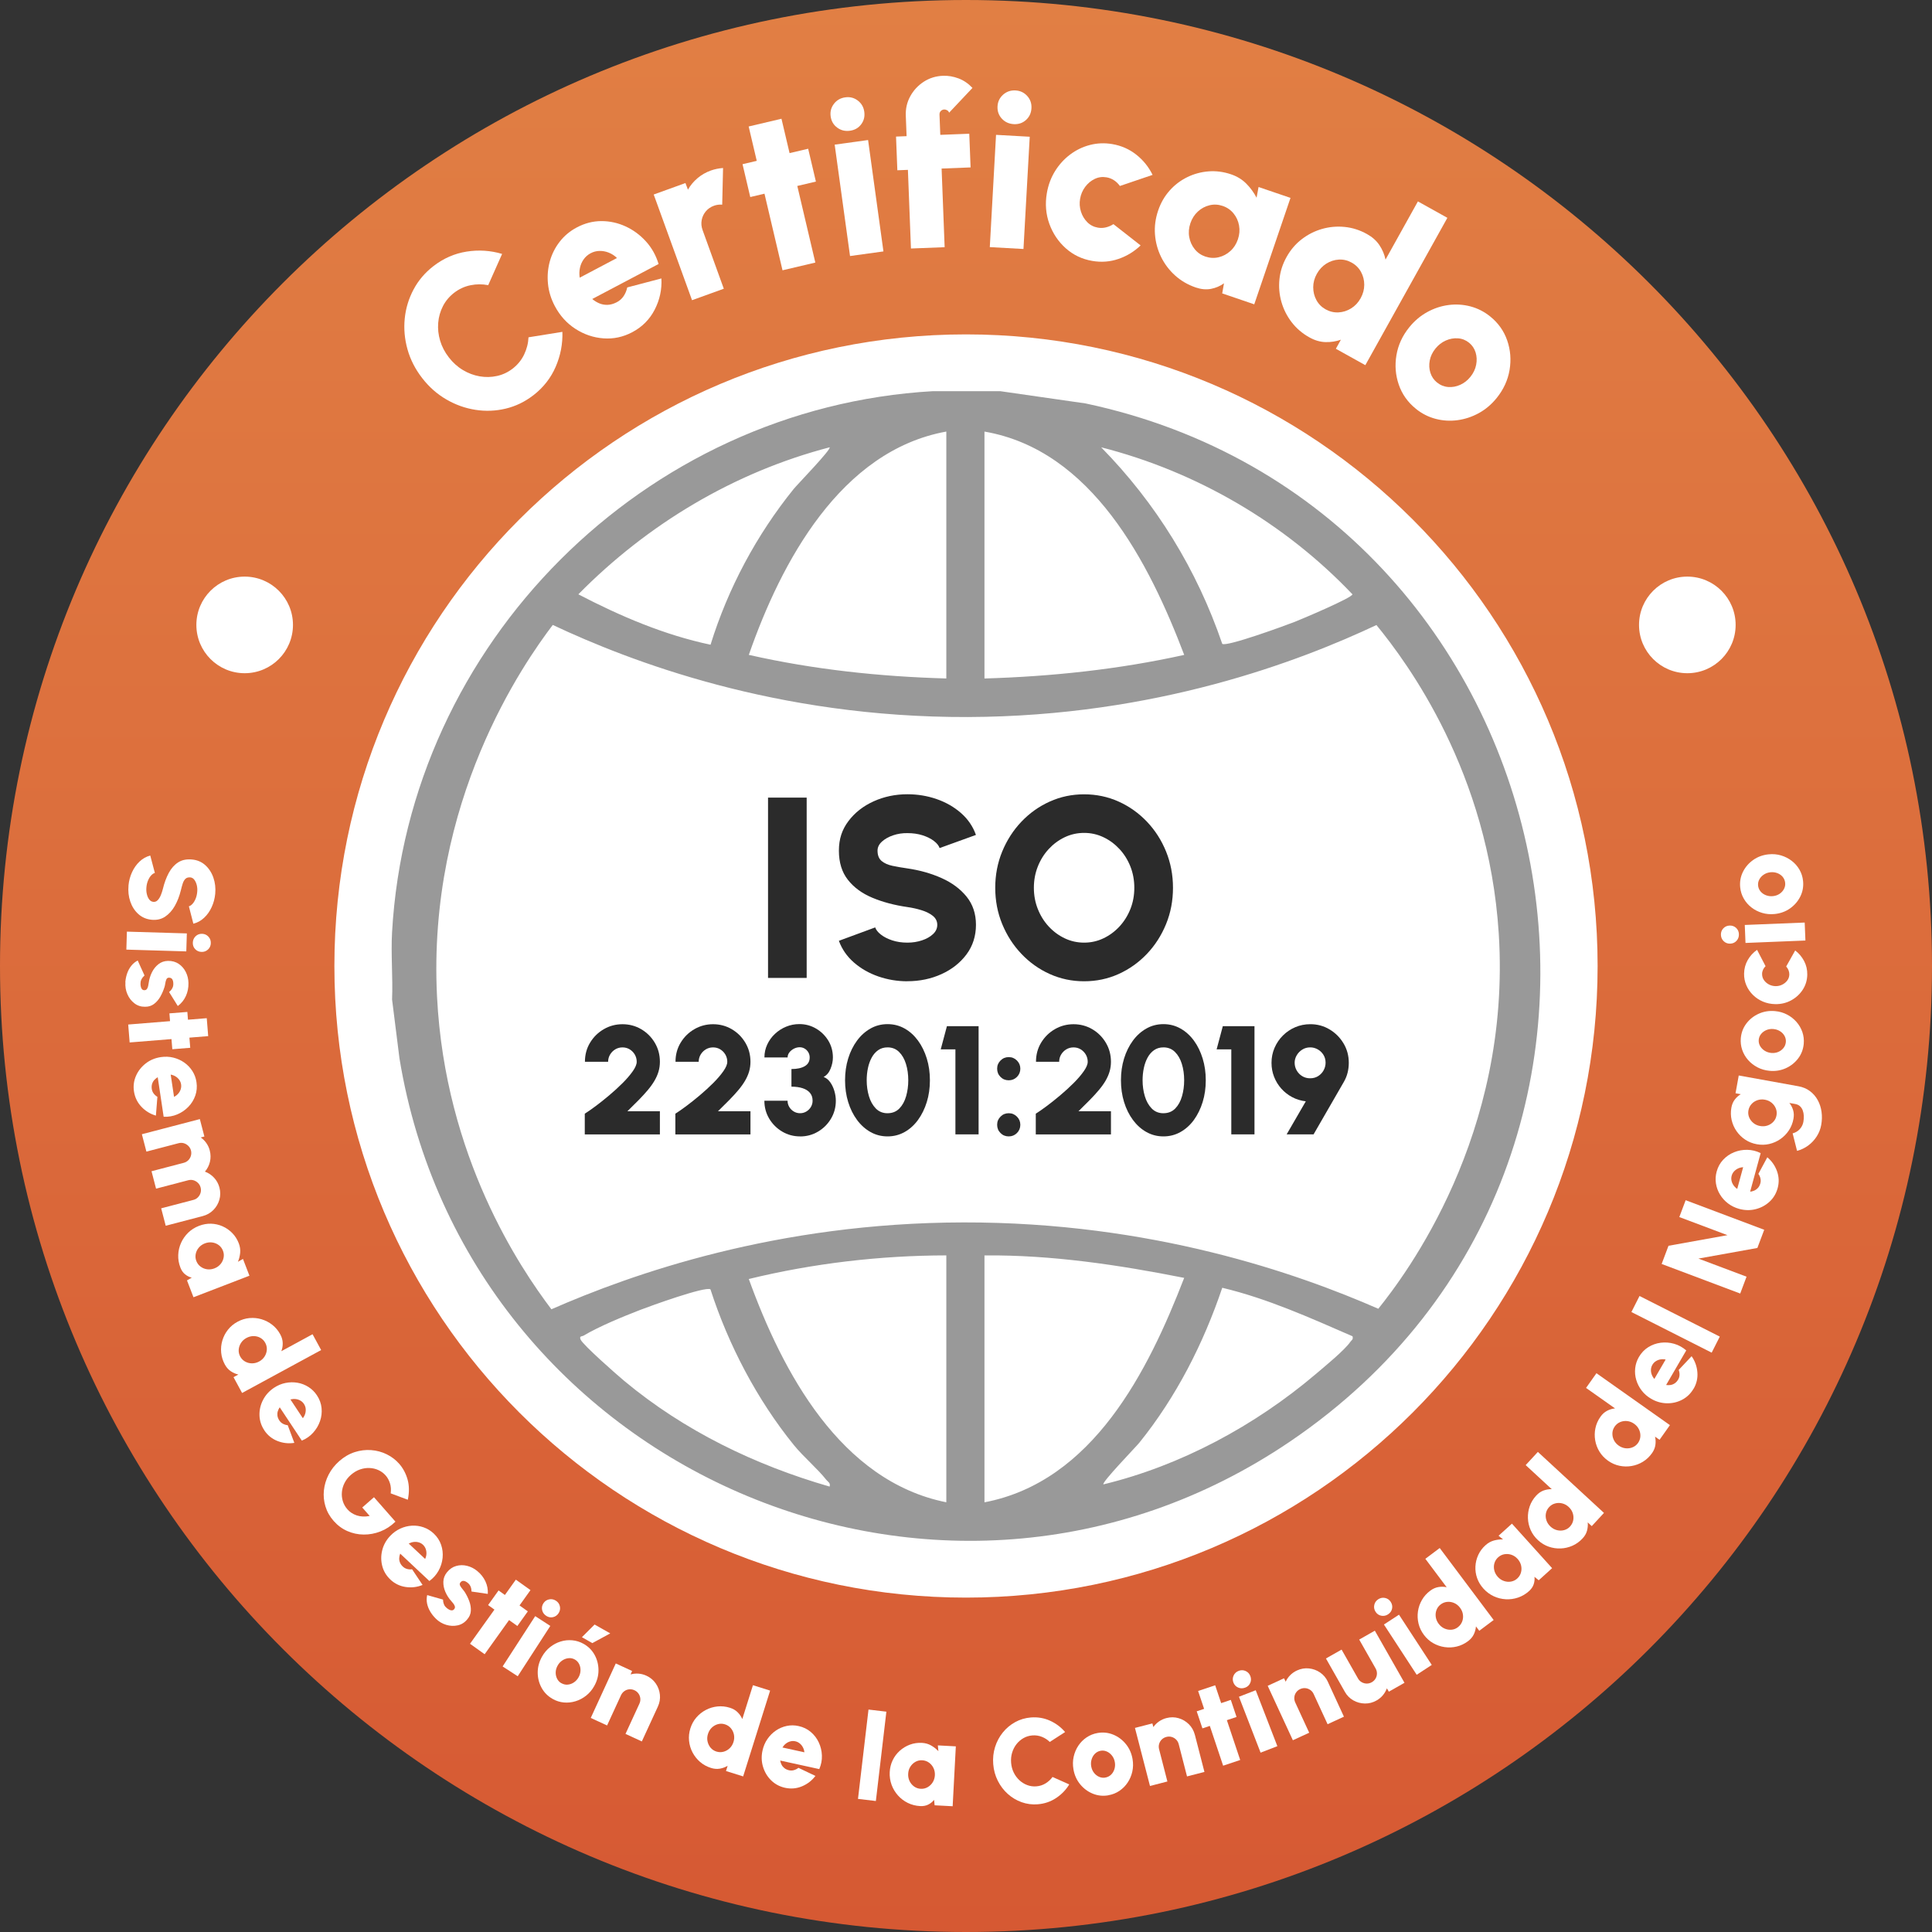 <?xml version="1.0" encoding="UTF-8"?>
<svg xmlns="http://www.w3.org/2000/svg" xmlns:xlink="http://www.w3.org/1999/xlink" version="1.1" viewBox="0 0 750 750">
  <rect x="0" y="0" width="750" height="750" fill="#333333" stroke="none"/>
  <!-- Generator: Adobe Illustrator 29.3.1, SVG Export Plug-In . SVG Version: 2.1.0 Build 151)  -->
  <defs>
    <style>
      .st0 {
        fill: #2b2b2b;
      }

      .st1 {
        isolation: isolate;
      }

      .st2 {
        mix-blend-mode: multiply;
      }

      .st3 {
        fill: #fff;
      }

      .st4 {
        fill: url(#Degradado_sin_nombre_7);
      }

      .st5 {
        fill: #999;
      }
    </style>
    <linearGradient id="Degradado_sin_nombre_7" data-name="Degradado sin nombre 7" x1="375" y1="0" x2="375" y2="750" gradientUnits="userSpaceOnUse">
      <stop offset="0" stop-color="#e17f44"/>
      <stop offset="1" stop-color="#d65933"/>
    </linearGradient>
  </defs>
  <g class="st1">
    <g id="Capa_1">
      <g>
        <circle class="st3" cx="375" cy="375" r="273.87"/>
        <path class="st4" d="M375,0C167.89,0,0,167.89,0,375s167.89,375,375,375,375-167.89,375-375S582.11,0,375,0ZM375,620.19c-135.41,0-245.19-109.77-245.19-245.19s109.77-245.19,245.19-245.19,245.19,109.77,245.19,245.19-109.77,245.19-245.19,245.19Z"/>
        <g>
          <g id="_x32_sl28b.tif" class="st2">
            <path class="st5" d="M388.27,151.85l33.13,4.76c189.69,40.27,242.41,292.32,79.52,402.9-135.48,91.97-319.62,10.78-345.85-148.67l-2.87-22.84c.36-8.65-.49-17.52,0-26.14,6.36-112.03,97.92-203.58,209.94-210.01h26.13ZM367.36,167.53c-41.06,7.43-64.13,50.69-76.67,86.69,25.14,5.7,50.88,8.44,76.67,9.16v-95.86ZM382.17,167.53v95.86c26.07-.77,52.1-3.52,77.54-9.16-13.63-35.85-35.86-79.51-77.54-86.69ZM322.06,173.64c-37.15,9.7-70.7,29.84-97.55,57.07,16.23,8.46,33.34,15.78,51.32,19.57,6.81-21.96,17.88-42.65,32.31-60.5,1.29-1.59,14.74-15.46,13.91-16.14ZM427.47,173.64c21.3,21.7,37.17,47.48,47.01,76.31,1.71,1.22,24.51-7.13,28.14-8.55,2.7-1.06,22.39-9.37,22.4-10.69-26.3-27.66-60.47-47.62-97.55-57.07ZM214.06,508.26c31.21-13.7,87.36-33.59,159.97-33.72,73.15-.14,129.73,19.83,161.02,33.52,10.38-12.91,51.75-67.38,46.76-145.69-3.99-62.61-35.36-104.93-47.48-119.73-29.58,13.91-85.44,35.46-158.55,35.71-74.57.25-131.49-21.77-161.2-35.75-11.12,14.68-48.81,68.19-44.92,144.44,3.17,62.13,32.21,105.1,44.39,121.22ZM367.36,487.34c-25.76.05-51.69,3.08-76.68,9.17,13.1,36.14,35.54,78.42,76.68,86.68v-95.86ZM382.17,487.34v95.86c42.04-8.03,63.51-50.84,77.53-87.13-25.51-5.05-51.44-8.96-77.53-8.72ZM525.03,518.73c-16.49-7.18-32.96-14.62-50.55-18.82-7.31,21.63-17.86,42.38-32.22,60.18-1.27,1.57-14.75,15.48-13.91,16.14,30.01-7.25,58.83-22.81,82.3-42.71,3.41-2.9,11.29-9.33,13.54-12.6.51-.74,1.21-.86.86-2.18ZM275.79,500.52c-1.97-1.27-23.42,6.5-27.13,7.94-6.92,2.68-15.86,6.34-22.18,10.06-.52.31-1.71.02-1.1,1.48.85,2.05,14.29,13.86,17,16.11,23.19,19.3,50.71,32.64,79.68,40.98.39-1.5-.6-1.74-1.29-2.62-3.48-4.42-8.85-8.88-12.61-13.52-14.28-17.62-25.4-38.86-32.36-60.43Z"/>
          </g>
          <g>
            <path class="st0" d="M227.01,440.37v-8.04c1.12-.7,2.52-1.67,4.2-2.92,1.68-1.25,3.45-2.66,5.3-4.22,1.85-1.56,3.58-3.14,5.19-4.75s2.92-3.14,3.94-4.59c1.02-1.45,1.53-2.67,1.53-3.67s-.25-1.96-.75-2.81c-.5-.85-1.17-1.52-1.99-2.02-.83-.5-1.76-.75-2.78-.75s-1.95.25-2.79.75c-.84.5-1.52,1.18-2.02,2.02-.51.85-.77,1.79-.77,2.81h-9c0-2.76.67-5.24,2.01-7.44,1.34-2.2,3.11-3.94,5.33-5.22,2.21-1.28,4.62-1.92,7.24-1.92s5.09.65,7.29,1.95,3.95,3.05,5.26,5.26c1.31,2.21,1.97,4.66,1.97,7.37,0,1.34-.18,2.61-.54,3.82-.36,1.21-.89,2.4-1.58,3.57-.69,1.17-1.54,2.37-2.56,3.58-1.02,1.22-2.2,2.5-3.53,3.86-1.33,1.35-2.79,2.8-4.39,4.36h12.6v9h-29.16Z"/>
            <path class="st0" d="M262.17,440.37v-8.04c1.12-.7,2.52-1.67,4.2-2.92,1.68-1.25,3.45-2.66,5.3-4.22,1.85-1.56,3.58-3.14,5.19-4.75s2.92-3.14,3.94-4.59c1.02-1.45,1.53-2.67,1.53-3.67s-.25-1.96-.75-2.81c-.5-.85-1.17-1.52-1.99-2.02-.83-.5-1.76-.75-2.78-.75s-1.95.25-2.79.75c-.84.5-1.52,1.18-2.02,2.02-.51.85-.77,1.79-.77,2.81h-9c0-2.76.67-5.24,2.01-7.44,1.34-2.2,3.11-3.94,5.33-5.22,2.21-1.28,4.62-1.92,7.24-1.92s5.09.65,7.29,1.95,3.95,3.05,5.26,5.26c1.31,2.21,1.97,4.66,1.97,7.37,0,1.34-.18,2.61-.54,3.82-.36,1.21-.89,2.4-1.58,3.57-.69,1.17-1.54,2.37-2.56,3.58-1.02,1.22-2.2,2.5-3.53,3.86-1.33,1.35-2.79,2.8-4.39,4.36h12.6v9h-29.16Z"/>
            <path class="st0" d="M310.59,441.15c-2.52,0-4.83-.62-6.93-1.86-2.1-1.24-3.78-2.91-5.04-5.01-1.26-2.1-1.89-4.43-1.89-6.99h9c0,.88.22,1.69.66,2.43.44.74,1.03,1.33,1.77,1.77.74.44,1.55.66,2.43.66s1.69-.22,2.43-.66c.74-.44,1.33-1.03,1.77-1.77.44-.74.66-1.55.66-2.43,0-1.22-.34-2.23-1.02-3.04s-1.64-1.42-2.86-1.81c-1.23-.4-2.68-.6-4.33-.6v-6.84c2.2,0,3.93-.38,5.19-1.12,1.26-.75,1.89-1.88,1.89-3.38,0-.72-.17-1.38-.52-1.98-.35-.6-.82-1.08-1.41-1.44-.59-.36-1.25-.54-1.97-.54s-1.47.18-2.19.54c-.72.36-1.31.84-1.78,1.44-.47.6-.7,1.26-.7,1.98h-9c0-1.78.36-3.45,1.09-5.02s1.73-2.95,3-4.14,2.72-2.12,4.35-2.79c1.63-.67,3.33-1,5.12-1,2.34,0,4.5.58,6.48,1.74,1.98,1.16,3.56,2.72,4.76,4.68,1.19,1.96,1.78,4.14,1.78,6.54,0,1.4-.3,2.85-.9,4.35s-1.5,2.57-2.7,3.21c1.04.4,1.91,1.11,2.61,2.12.7,1.01,1.23,2.15,1.59,3.42.36,1.27.54,2.5.54,3.7,0,2.54-.63,4.86-1.88,6.96s-2.93,3.78-5.03,5.02c-2.1,1.25-4.42,1.88-6.96,1.88Z"/>
            <path class="st0" d="M344.55,441.15c-2.4,0-4.61-.57-6.62-1.7s-3.76-2.7-5.23-4.69c-1.48-2-2.63-4.32-3.44-6.95s-1.21-5.45-1.21-8.45.4-5.81,1.21-8.45c.81-2.63,1.96-4.94,3.44-6.95,1.48-2,3.23-3.56,5.23-4.69s4.21-1.7,6.62-1.7,4.6.57,6.62,1.7c2.01,1.13,3.74,2.7,5.2,4.69,1.46,2,2.6,4.32,3.41,6.95.81,2.63,1.21,5.45,1.21,8.45s-.4,5.82-1.21,8.45-1.95,4.94-3.41,6.95c-1.46,2-3.19,3.56-5.2,4.69-2.01,1.13-4.22,1.7-6.62,1.7ZM344.55,432.15c1.86,0,3.38-.61,4.58-1.83,1.19-1.22,2.06-2.8,2.62-4.76.56-1.95.84-4.02.84-6.19,0-2.3-.3-4.42-.9-6.36-.6-1.94-1.5-3.5-2.69-4.66-1.19-1.17-2.68-1.76-4.45-1.76-1.4,0-2.61.36-3.63,1.07-1.02.71-1.86,1.67-2.52,2.88-.66,1.21-1.15,2.57-1.47,4.09-.32,1.52-.48,3.1-.48,4.74,0,2.16.29,4.22.87,6.17.58,1.95,1.47,3.54,2.67,4.77,1.2,1.23,2.72,1.85,4.56,1.85Z"/>
            <path class="st0" d="M370.89,440.37v-33h-5.7l2.4-9h12.3v42h-9Z"/>
            <path class="st0" d="M391.59,419.37c-1.26,0-2.32-.43-3.19-1.3s-1.31-1.94-1.31-3.2.43-2.3,1.31-3.18c.87-.88,1.93-1.32,3.19-1.32s2.3.44,3.18,1.32c.88.88,1.32,1.94,1.32,3.18s-.44,2.32-1.32,3.2c-.88.87-1.94,1.3-3.18,1.3ZM391.59,441.15c-1.26,0-2.32-.43-3.19-1.3s-1.31-1.94-1.31-3.2.43-2.3,1.31-3.18c.87-.88,1.93-1.32,3.19-1.32s2.3.44,3.18,1.32c.88.88,1.32,1.94,1.32,3.18s-.44,2.32-1.32,3.2c-.88.87-1.94,1.3-3.18,1.3Z"/>
            <path class="st0" d="M402.09,440.37v-8.04c1.12-.7,2.52-1.67,4.2-2.92,1.68-1.25,3.45-2.66,5.3-4.22s3.58-3.14,5.19-4.75c1.61-1.61,2.92-3.14,3.94-4.59,1.02-1.45,1.53-2.67,1.53-3.67s-.25-1.96-.75-2.81c-.5-.85-1.17-1.52-1.99-2.02-.83-.5-1.75-.75-2.77-.75s-1.95.25-2.79.75c-.84.5-1.51,1.18-2.02,2.02-.51.85-.76,1.79-.76,2.81h-9c0-2.76.67-5.24,2.01-7.44,1.34-2.2,3.11-3.94,5.33-5.22,2.21-1.28,4.62-1.92,7.24-1.92s5.09.65,7.29,1.95c2.2,1.3,3.95,3.05,5.26,5.26,1.31,2.21,1.97,4.66,1.97,7.37,0,1.34-.18,2.61-.54,3.82s-.89,2.4-1.57,3.57c-.69,1.17-1.55,2.37-2.57,3.58-1.02,1.22-2.2,2.5-3.53,3.86-1.33,1.35-2.79,2.8-4.39,4.36h12.6v9h-29.16Z"/>
            <path class="st0" d="M451.65,441.15c-2.4,0-4.6-.57-6.62-1.7s-3.76-2.7-5.23-4.69c-1.48-2-2.63-4.32-3.44-6.95s-1.21-5.45-1.21-8.45.4-5.81,1.21-8.45c.81-2.63,1.96-4.94,3.44-6.95,1.48-2,3.22-3.56,5.23-4.69s4.22-1.7,6.62-1.7,4.6.57,6.61,1.7c2.01,1.13,3.75,2.7,5.21,4.69,1.46,2,2.59,4.32,3.4,6.95.81,2.63,1.21,5.45,1.21,8.45s-.4,5.82-1.21,8.45-1.95,4.94-3.4,6.95c-1.46,2-3.2,3.56-5.21,4.69-2.01,1.13-4.21,1.7-6.61,1.7ZM451.65,432.15c1.86,0,3.38-.61,4.58-1.83,1.19-1.22,2.06-2.8,2.62-4.76.56-1.95.84-4.02.84-6.19,0-2.3-.3-4.42-.9-6.36s-1.5-3.5-2.69-4.66c-1.19-1.17-2.68-1.76-4.45-1.76-1.4,0-2.61.36-3.63,1.07s-1.86,1.67-2.52,2.88c-.66,1.21-1.15,2.57-1.47,4.09-.32,1.52-.48,3.1-.48,4.74,0,2.16.29,4.22.87,6.17s1.47,3.54,2.67,4.77c1.2,1.23,2.72,1.85,4.56,1.85Z"/>
            <path class="st0" d="M477.99,440.37v-33h-5.7l2.4-9h12.3v42h-9Z"/>
            <path class="st0" d="M499.47,440.37l7.44-12.84c-1.9-.22-3.66-.76-5.28-1.62-1.62-.86-3.03-1.97-4.23-3.31-1.2-1.35-2.13-2.88-2.8-4.58s-1-3.51-1-5.43c0-2.06.39-3.99,1.17-5.8s1.86-3.41,3.24-4.79c1.38-1.38,2.98-2.46,4.8-3.24s3.77-1.17,5.85-1.17c2.72,0,5.21.67,7.47,2.02,2.26,1.35,4.07,3.16,5.43,5.43,1.36,2.27,2.04,4.79,2.04,7.54,0,1.28-.15,2.56-.46,3.82-.31,1.27-.82,2.5-1.51,3.68l-11.7,20.28h-10.44ZM508.59,418.59c1.2,0,2.25-.29,3.15-.87s1.6-1.33,2.1-2.25c.5-.92.75-1.9.75-2.94,0-1.14-.28-2.16-.84-3.06-.56-.9-1.3-1.6-2.21-2.11-.91-.51-1.88-.77-2.9-.77-1.16,0-2.2.29-3.1.86-.91.57-1.63,1.31-2.16,2.22-.53.91-.8,1.86-.8,2.86,0,1.1.27,2.11.8,3.03.53.92,1.24,1.65,2.14,2.2.9.55,1.92.83,3.06.83Z"/>
          </g>
          <g>
            <path class="st0" d="M298.15,379.63v-70h15v70h-15Z"/>
            <path class="st0" d="M352.25,380.93c-3.93,0-7.7-.63-11.3-1.88-3.6-1.25-6.75-3.05-9.45-5.4-2.7-2.35-4.65-5.16-5.85-8.43l14.1-5.2c.33.97,1.08,1.9,2.23,2.8s2.61,1.64,4.37,2.23c1.77.58,3.73.88,5.9.88,2,0,3.88-.29,5.65-.88,1.76-.58,3.2-1.39,4.3-2.43,1.1-1.03,1.65-2.23,1.65-3.6s-.58-2.56-1.72-3.48-2.62-1.65-4.4-2.2c-1.78-.55-3.61-.96-5.47-1.22-5.07-.73-9.61-1.94-13.62-3.62-4.02-1.68-7.18-4.01-9.5-6.97-2.32-2.97-3.48-6.73-3.48-11.3s1.23-8.19,3.7-11.47c2.47-3.28,5.72-5.84,9.78-7.68,4.05-1.83,8.42-2.75,13.12-2.75,3.93,0,7.71.62,11.33,1.87,3.61,1.25,6.77,3.06,9.47,5.42,2.7,2.37,4.63,5.2,5.8,8.5l-14.1,5.1c-.33-.97-1.07-1.89-2.23-2.77-1.15-.88-2.61-1.61-4.37-2.18-1.77-.57-3.73-.85-5.9-.85-1.93-.03-3.78.25-5.55.85-1.77.6-3.22,1.42-4.35,2.45s-1.7,2.2-1.7,3.5c0,1.8.53,3.14,1.6,4.03,1.07.88,2.48,1.51,4.23,1.87,1.75.37,3.68.7,5.78,1,4.8.7,9.22,1.95,13.25,3.75,4.03,1.8,7.27,4.2,9.7,7.2,2.43,3,3.65,6.65,3.65,10.95s-1.22,8.19-3.67,11.47-5.69,5.84-9.73,7.67c-4.03,1.83-8.43,2.75-13.2,2.75Z"/>
            <path class="st0" d="M420.85,380.93c-4.73,0-9.18-.94-13.35-2.82-4.17-1.88-7.83-4.49-11-7.83-3.17-3.33-5.65-7.19-7.45-11.57-1.8-4.38-2.7-9.07-2.7-14.07s.9-9.69,2.7-14.07c1.8-4.38,4.28-8.24,7.45-11.58,3.17-3.33,6.83-5.94,11-7.82,4.17-1.88,8.62-2.82,13.35-2.82s9.23.94,13.4,2.82c4.17,1.88,7.83,4.49,11,7.82,3.17,3.33,5.64,7.19,7.42,11.58s2.68,9.07,2.68,14.07-.89,9.69-2.68,14.07-4.26,8.24-7.42,11.57c-3.17,3.33-6.83,5.94-11,7.83-4.17,1.88-8.63,2.82-13.4,2.82ZM420.85,365.93c2.67,0,5.17-.56,7.52-1.68s4.42-2.65,6.22-4.6c1.8-1.95,3.21-4.21,4.23-6.77,1.02-2.57,1.52-5.32,1.52-8.25s-.51-5.68-1.52-8.25c-1.02-2.57-2.43-4.83-4.23-6.77s-3.87-3.48-6.22-4.6-4.86-1.68-7.52-1.68-5.18.56-7.53,1.68-4.42,2.65-6.22,4.6-3.21,4.21-4.22,6.77c-1.02,2.57-1.53,5.32-1.53,8.25s.51,5.68,1.53,8.25c1.02,2.57,2.42,4.83,4.22,6.77,1.8,1.95,3.87,3.48,6.22,4.6s4.86,1.68,7.53,1.68Z"/>
          </g>
          <g>
            <path class="st3" d="M49.88,343.75c.17-1.82.63-3.54,1.37-5.15.74-1.61,1.71-3,2.92-4.14,1.21-1.15,2.6-1.93,4.16-2.34l1.79,6.76c-.46.11-.93.41-1.4.91-.47.49-.88,1.14-1.22,1.93s-.57,1.69-.66,2.7c-.09.93-.04,1.81.16,2.66.19.84.5,1.54.93,2.1s.96.86,1.6.92c.65.06,1.21-.15,1.69-.65.47-.49.88-1.14,1.21-1.94.33-.8.6-1.63.81-2.48.56-2.32,1.32-4.37,2.28-6.16.96-1.79,2.17-3.15,3.65-4.1s3.27-1.31,5.39-1.11c2.02.19,3.74.93,5.16,2.22,1.41,1.29,2.46,2.91,3.13,4.87.67,1.96.9,4.03.7,6.2-.17,1.82-.63,3.55-1.37,5.17-.74,1.62-1.71,3.01-2.93,4.15-1.22,1.15-2.61,1.92-4.19,2.31l-1.74-6.76c.46-.11.92-.42,1.38-.91.46-.49.86-1.14,1.2-1.93.34-.79.56-1.69.65-2.7.1-.9.05-1.76-.15-2.61s-.52-1.55-.94-2.12c-.43-.57-.94-.89-1.55-.94-.83-.08-1.48.11-1.94.56-.46.46-.81,1.08-1.06,1.88-.25.8-.49,1.67-.72,2.63-.54,2.19-1.31,4.19-2.32,5.98s-2.27,3.18-3.76,4.18-3.24,1.4-5.24,1.21c-2.02-.19-3.74-.93-5.16-2.21s-2.46-2.89-3.13-4.85c-.67-1.95-.9-4.03-.69-6.24Z"/>
            <path class="st3" d="M72.53,362.35l-.21,6.98-23.27-.69.21-6.98,23.27.69ZM74.85,365.96c.03-1.01.39-1.84,1.08-2.51.69-.66,1.53-.98,2.52-.95.98.03,1.79.39,2.45,1.1.66.7.97,1.55.94,2.54-.03.98-.39,1.79-1.09,2.45-.69.65-1.53.97-2.51.94-.99-.03-1.81-.38-2.46-1.06s-.96-1.51-.93-2.51Z"/>
            <path class="st3" d="M48.65,381.3c.09-1.18.32-2.32.7-3.41.38-1.1.91-2.08,1.59-2.94.68-.87,1.52-1.56,2.52-2.08l2.64,5.81c-.17.16-.38.38-.63.66-.25.29-.47.64-.66,1.07-.19.43-.28.95-.27,1.55,0,.4.06.79.15,1.17.09.38.25.68.47.92.22.23.53.35.92.34.43,0,.76-.17.98-.5.22-.32.37-.71.46-1.16.09-.45.16-.87.22-1.26.19-1.39.6-2.72,1.23-4s1.47-2.33,2.52-3.16c1.05-.83,2.28-1.26,3.71-1.29,1.6-.03,2.99.35,4.17,1.15,1.18.8,2.1,1.85,2.76,3.17.66,1.31,1,2.74,1.03,4.27.04,1.82-.3,3.5-1.01,5.06-.71,1.56-1.76,2.85-3.13,3.87l-3.37-5.42c.23-.19.46-.42.7-.7.23-.28.44-.59.61-.94.17-.35.28-.73.31-1.14.04-.54,0-1.03-.09-1.45-.1-.43-.27-.76-.53-1-.26-.24-.63-.36-1.11-.35-.45,0-.77.23-.96.67-.19.44-.33.93-.41,1.48-.08.54-.17.99-.27,1.33-.41,1.34-.95,2.61-1.62,3.81-.67,1.19-1.5,2.16-2.48,2.9-.98.74-2.13,1.11-3.47,1.09-1.55.03-2.93-.4-4.12-1.31-1.2-.91-2.12-2.09-2.75-3.55-.64-1.46-.89-3.02-.77-4.66Z"/>
            <path class="st3" d="M66.89,407.32l-.32-3.95-16.24,1.31-.56-6.96,16.24-1.31-.24-3.02,6.96-.56.24,3.02,7.29-.59.56,6.96-7.29.59.32,3.94-6.96.56Z"/>
            <path class="st3" d="M52.01,423.7c-.32-2.12-.06-4.13.77-6.03.83-1.91,2.09-3.51,3.77-4.83s3.64-2.13,5.87-2.47c1.67-.25,3.29-.19,4.84.19,1.55.38,2.97,1.01,4.24,1.9s2.32,1.98,3.16,3.28,1.38,2.75,1.61,4.33c.28,1.84.12,3.59-.45,5.23-.58,1.65-1.47,3.1-2.69,4.36-1.22,1.26-2.65,2.24-4.3,2.94-1.65.7-3.42,1.01-5.3.93l-2.3-15.36c-.5.3-.95.66-1.33,1.08s-.67.92-.85,1.49c-.18.57-.23,1.21-.14,1.92.09.68.33,1.28.72,1.81.39.53.88.97,1.47,1.32l-.58,7.29c-2.18-.63-4.06-1.78-5.63-3.44-1.57-1.66-2.53-3.65-2.88-5.95ZM66.27,417.17l1.29,8.63c.63-.31,1.16-.72,1.61-1.23.44-.5.77-1.07.97-1.69.2-.62.26-1.26.16-1.92-.1-.65-.33-1.23-.71-1.76-.38-.53-.85-.97-1.42-1.32s-1.2-.59-1.9-.72Z"/>
            <path class="st3" d="M55.06,440.31l22.52-5.88,1.76,6.76-1.42.37c.84.58,1.57,1.31,2.18,2.17.61.87,1.06,1.83,1.33,2.9.39,1.5.41,2.97.06,4.41-.35,1.44-1,2.7-1.94,3.78,1.35.5,2.53,1.28,3.54,2.36,1.01,1.08,1.71,2.36,2.1,3.84.42,1.62.41,3.2-.03,4.72s-1.22,2.86-2.34,3.99-2.48,1.91-4.1,2.34l-14.39,3.76-1.76-6.76,12.5-3.27c.71-.18,1.3-.52,1.78-1.02s.82-1.07,1.01-1.73c.2-.66.2-1.34.02-2.05s-.52-1.3-1.02-1.79c-.5-.49-1.07-.83-1.73-1.03-.66-.2-1.34-.2-2.05-.02l-12.5,3.27-1.76-6.76,12.5-3.27c.7-.18,1.3-.52,1.78-1.01.48-.49.82-1.06,1.01-1.73.19-.67.2-1.36.02-2.06-.18-.69-.52-1.28-1.02-1.77-.5-.49-1.07-.83-1.73-1.03s-1.34-.2-2.05-.02l-12.5,3.27-1.76-6.76Z"/>
            <path class="st3" d="M94.32,488.71l2.51,6.52-21.72,8.36-2.52-6.54,1.84-1.06c-.96-.25-1.83-.69-2.61-1.33-.78-.64-1.38-1.5-1.79-2.59-.63-1.62-.91-3.26-.84-4.9.06-1.65.43-3.21,1.1-4.7s1.59-2.8,2.77-3.95c1.18-1.14,2.58-2.03,4.2-2.65,1.55-.6,3.11-.87,4.67-.83,1.56.05,3.05.38,4.47,1.01,1.42.63,2.67,1.5,3.76,2.62,1.1,1.12,1.94,2.44,2.53,3.98.48,1.25.66,2.48.54,3.7s-.41,2.38-.87,3.47l1.97-1.11ZM76.21,489.5c.35.9.89,1.63,1.64,2.19.75.56,1.6.91,2.54,1.04.95.13,1.9.02,2.86-.35.96-.37,1.74-.92,2.36-1.66.62-.73,1.01-1.56,1.19-2.48.18-.92.1-1.83-.25-2.72s-.89-1.62-1.64-2.18c-.75-.55-1.59-.89-2.54-1.02-.95-.13-1.9,0-2.85.36-.95.37-1.74.92-2.36,1.66-.62.74-1.01,1.56-1.19,2.47-.18.91-.1,1.81.24,2.69Z"/>
            <path class="st3" d="M121.34,517.95l3.33,6.14-30.69,16.66-3.33-6.14,1.88-1.02c-1.05-.24-2.03-.67-2.96-1.3-.92-.62-1.68-1.48-2.28-2.59-.81-1.49-1.28-3.03-1.43-4.63s0-3.16.46-4.69,1.17-2.92,2.17-4.18c.99-1.26,2.23-2.3,3.72-3.1,1.49-.81,3.03-1.28,4.63-1.43,1.6-.14,3.16,0,4.69.46s2.92,1.18,4.18,2.17,2.3,2.23,3.1,3.72c.6,1.1.91,2.21.94,3.32.03,1.11-.15,2.17-.53,3.19l12.11-6.58ZM93.24,526.59c.46.85,1.1,1.5,1.91,1.96.81.46,1.7.69,2.66.7.96,0,1.89-.23,2.79-.72.9-.49,1.61-1.14,2.12-1.95.51-.81.8-1.68.86-2.61.06-.93-.14-1.82-.6-2.67-.46-.85-1.09-1.49-1.9-1.95s-1.69-.68-2.65-.68c-.96,0-1.88.24-2.78.73-.9.49-1.61,1.14-2.12,1.95-.51.81-.8,1.68-.87,2.6-.06.92.13,1.8.58,2.64Z"/>
            <path class="st3" d="M102.59,555.21c-1.18-1.78-1.8-3.72-1.86-5.79-.06-2.08.4-4.07,1.38-5.97s2.4-3.47,4.27-4.72c1.41-.93,2.9-1.56,4.47-1.87,1.57-.31,3.12-.34,4.64-.08s2.94.81,4.25,1.64c1.31.83,2.41,1.91,3.29,3.24,1.03,1.55,1.63,3.2,1.8,4.93.17,1.74-.02,3.43-.6,5.09-.57,1.65-1.46,3.15-2.66,4.48-1.2,1.34-2.67,2.37-4.4,3.09l-8.58-12.94c-.33.48-.58,1-.75,1.54-.17.55-.21,1.12-.14,1.71.08.59.3,1.19.69,1.79.36.58.84,1.02,1.42,1.34.58.31,1.21.51,1.89.58l2.56,6.85c-2.24.35-4.43.11-6.56-.73-2.13-.84-3.84-2.23-5.12-4.17ZM112.74,543.26l4.82,7.28c.44-.55.75-1.15.93-1.79.19-.65.24-1.29.17-1.94-.08-.65-.3-1.25-.67-1.81-.36-.54-.82-.98-1.39-1.3s-1.18-.52-1.84-.59c-.66-.07-1.34-.02-2.02.15Z"/>
            <path class="st3" d="M129.53,590.43c-1.51-1.71-2.57-3.59-3.19-5.64s-.82-4.13-.6-6.24c.22-2.11.83-4.15,1.84-6.11,1.01-1.96,2.38-3.7,4.11-5.23,1.88-1.65,3.88-2.81,6.01-3.5,2.13-.68,4.26-.94,6.39-.78,2.13.16,4.14.7,6.02,1.62s3.5,2.15,4.87,3.71c1.49,1.7,2.57,3.73,3.24,6.08.66,2.35.69,4.97.09,7.86l-6.64-2.48c.18-1.42.09-2.72-.28-3.89s-.92-2.2-1.68-3.06c-.77-.88-1.69-1.56-2.77-2.06s-2.23-.78-3.46-.83c-1.23-.06-2.47.13-3.72.56-1.25.43-2.44,1.14-3.56,2.12-1.03.9-1.83,1.92-2.42,3.07-.59,1.14-.94,2.33-1.05,3.54-.12,1.22,0,2.41.35,3.57.35,1.16.94,2.21,1.77,3.16.47.54,1.01,1.01,1.62,1.41.61.4,1.28.73,2.02.97.73.25,1.52.39,2.36.43.84.04,1.73-.03,2.67-.21l-2.89-3.29,4.55-3.99,8.33,9.48c-1.75,1.7-3.69,2.97-5.82,3.8-2.13.83-4.3,1.23-6.51,1.21s-4.32-.47-6.33-1.35c-2.01-.88-3.78-2.19-5.31-3.92Z"/>
            <path class="st3" d="M151.54,613.17c-1.56-1.47-2.61-3.2-3.14-5.21-.53-2.01-.54-4.05-.03-6.13.51-2.07,1.54-3.93,3.08-5.57,1.16-1.23,2.47-2.18,3.92-2.85,1.46-.67,2.96-1.05,4.5-1.14,1.54-.09,3.05.11,4.52.62s2.78,1.3,3.95,2.39c1.36,1.27,2.32,2.74,2.89,4.39.57,1.65.76,3.35.59,5.09-.18,1.74-.69,3.4-1.56,4.97s-2.05,2.91-3.58,4.02l-11.32-10.63c-.21.55-.34,1.1-.38,1.68-.04.57.05,1.14.26,1.7.21.56.57,1.09,1.08,1.59.49.48,1.05.8,1.69.98s1.29.21,1.97.13l4.06,6.08c-2.1.86-4.29,1.12-6.55.79-2.27-.33-4.25-1.29-5.95-2.88ZM158.67,599.21l6.37,5.97c.3-.64.46-1.29.5-1.96.03-.67-.06-1.31-.28-1.93-.22-.61-.58-1.15-1.06-1.61-.47-.45-1.03-.76-1.65-.94-.63-.18-1.27-.23-1.93-.15-.66.08-1.31.29-1.93.61Z"/>
            <path class="st3" d="M169.17,628.34c-.85-.83-1.57-1.74-2.16-2.74-.59-1-1-2.04-1.22-3.12s-.21-2.17.04-3.27l6.14,1.74c.01.23.05.53.1.91.06.38.19.77.39,1.2.2.42.54.83,1.01,1.21.31.25.65.47.99.64s.68.25,1.01.23.61-.18.85-.48c.27-.34.36-.69.25-1.07s-.3-.74-.59-1.11c-.29-.36-.56-.69-.82-.98-.94-1.04-1.69-2.21-2.26-3.52-.57-1.31-.83-2.63-.79-3.96.04-1.33.51-2.56,1.41-3.67,1.01-1.24,2.2-2.06,3.57-2.44,1.37-.39,2.77-.41,4.2-.06,1.43.35,2.74,1,3.93,1.97,1.41,1.14,2.48,2.49,3.21,4.04.73,1.55,1.04,3.18.94,4.89l-6.32-.92c0-.3-.03-.63-.09-.98-.06-.36-.17-.71-.33-1.07-.16-.36-.38-.68-.66-.97-.39-.38-.78-.67-1.17-.87-.39-.2-.76-.28-1.11-.24s-.68.25-.98.63c-.28.35-.32.74-.11,1.17.21.43.5.85.86,1.27.36.41.64.77.84,1.07.76,1.18,1.38,2.41,1.86,3.69.48,1.29.68,2.54.62,3.77-.06,1.23-.53,2.34-1.41,3.35-.98,1.2-2.2,1.97-3.66,2.3-1.47.33-2.96.27-4.49-.19-1.53-.46-2.88-1.26-4.06-2.42Z"/>
            <path class="st3" d="M200.84,631.21l-3.22-2.3-9.48,13.26-5.68-4.06,9.48-13.26-2.46-1.76,4.06-5.68,2.46,1.76,4.25-5.95,5.68,4.06-4.25,5.95,3.22,2.3-4.06,5.68Z"/>
            <path class="st3" d="M207.77,627.38l5.86,3.8-12.65,19.54-5.86-3.8,12.65-19.54ZM212.05,627.27c-.85-.55-1.38-1.29-1.59-2.22-.21-.93-.05-1.81.49-2.65.53-.82,1.27-1.33,2.21-1.52.94-.2,1.83-.02,2.66.52.82.53,1.33,1.26,1.53,2.2.2.93.03,1.81-.5,2.63-.54.83-1.27,1.35-2.19,1.55s-1.79.03-2.62-.51Z"/>
            <path class="st3" d="M214.51,659.5c-1.86-1.05-3.29-2.5-4.28-4.32-.99-1.83-1.49-3.8-1.49-5.93,0-2.13.56-4.17,1.66-6.13.84-1.49,1.89-2.73,3.14-3.72,1.26-.99,2.62-1.72,4.1-2.17,1.48-.46,2.99-.61,4.53-.47,1.54.14,3.01.61,4.4,1.39,1.86,1.05,3.29,2.5,4.28,4.32.99,1.83,1.48,3.81,1.48,5.94s-.56,4.19-1.68,6.16c-.83,1.47-1.88,2.7-3.13,3.69-1.25.98-2.62,1.71-4.1,2.16s-2.99.62-4.52.48-3.01-.6-4.41-1.4ZM217.95,653.42c.77.43,1.58.62,2.43.55s1.65-.36,2.39-.85,1.35-1.16,1.82-1.98c.48-.85.73-1.73.76-2.65s-.15-1.75-.53-2.51c-.38-.76-.94-1.35-1.67-1.76-.76-.43-1.56-.6-2.42-.52s-1.66.37-2.42.87c-.76.5-1.37,1.16-1.83,1.99-.49.86-.74,1.75-.76,2.65-.02.9.17,1.72.55,2.48.39.75.94,1.34,1.67,1.75ZM225.9,635.56l4.92-4.92,6.08,3.44-6.95,3.77-4.05-2.29Z"/>
            <path class="st3" d="M255.38,662.51l-6.22,13.51-6.34-2.92,5.4-11.74c.3-.66.42-1.34.35-2.03s-.31-1.32-.7-1.88c-.39-.56-.92-1-1.58-1.3-.66-.31-1.34-.42-2.03-.36s-1.32.3-1.88.7-1,.93-1.31,1.59l-5.4,11.74-6.34-2.92,9.71-21.15,6.34,2.92-.59,1.34c.98-.28,2-.38,3.06-.31,1.06.08,2.09.35,3.09.81,1.52.7,2.73,1.71,3.63,3.02.9,1.31,1.44,2.76,1.6,4.34.17,1.58-.1,3.13-.8,4.66Z"/>
            <path class="st3" d="M292.3,654.2l6.66,2.09-10.47,33.31-6.66-2.09.64-2.04c-.92.56-1.93.93-3.02,1.12-1.09.19-2.24.1-3.44-.28-1.61-.51-3.03-1.28-4.24-2.33-1.22-1.05-2.19-2.28-2.93-3.69s-1.19-2.91-1.35-4.51c-.16-1.6,0-3.2.51-4.82.51-1.61,1.28-3.03,2.33-4.24,1.05-1.21,2.28-2.19,3.69-2.93,1.41-.74,2.91-1.19,4.51-1.35,1.6-.16,3.2,0,4.82.51,1.2.38,2.19.95,2.98,1.73.79.78,1.4,1.66,1.83,2.66l4.13-13.15ZM278.11,679.95c.92.29,1.83.31,2.73.08.9-.24,1.7-.68,2.4-1.34.69-.66,1.2-1.48,1.5-2.46.31-.98.36-1.94.17-2.87-.19-.94-.59-1.76-1.2-2.48-.61-.71-1.37-1.21-2.29-1.5-.92-.29-1.83-.31-2.72-.07s-1.69.69-2.38,1.35-1.18,1.48-1.49,2.46-.37,1.94-.17,2.87.59,1.76,1.19,2.47,1.35,1.2,2.25,1.49Z"/>
            <path class="st3" d="M304.75,694.02c-2.09-.46-3.88-1.42-5.37-2.87s-2.54-3.2-3.16-5.25c-.63-2.04-.7-4.16-.21-6.36.36-1.65,1-3.14,1.91-4.46.91-1.32,2-2.41,3.28-3.28,1.28-.87,2.68-1.47,4.19-1.79,1.52-.32,3.05-.31,4.62.04,1.82.4,3.4,1.16,4.73,2.29,1.33,1.13,2.37,2.48,3.11,4.07s1.15,3.27,1.21,5.07c.07,1.79-.27,3.55-1.02,5.28l-15.17-3.32c.1.58.28,1.12.54,1.63s.63.95,1.09,1.32c.47.37,1.05.64,1.74.81.66.16,1.31.15,1.95-.03.63-.18,1.22-.48,1.76-.9l6.6,3.14c-1.37,1.81-3.11,3.16-5.22,4.04-2.11.88-4.31,1.07-6.58.57ZM303.73,678.37l8.53,1.87c-.07-.7-.26-1.34-.58-1.94-.31-.59-.72-1.1-1.23-1.51-.5-.41-1.08-.69-1.73-.83-.64-.14-1.27-.13-1.9.04-.63.16-1.21.45-1.74.86s-.97.92-1.35,1.52Z"/>
            <path class="st3" d="M333.07,698.33l4.08-34.68,6.94.82-4.08,34.68-6.94-.82Z"/>
            <path class="st3" d="M364.08,677.56l6.97.37-1.23,23.25-7-.37-.21-2.11c-.62.78-1.38,1.39-2.28,1.84-.9.45-1.93.64-3.1.58-1.73-.09-3.34-.5-4.82-1.23-1.48-.73-2.76-1.7-3.84-2.92s-1.91-2.6-2.47-4.14c-.56-1.55-.8-3.19-.71-4.92.09-1.66.47-3.19,1.15-4.6s1.6-2.63,2.75-3.67c1.15-1.03,2.46-1.82,3.93-2.37s3.02-.77,4.66-.69c1.33.07,2.53.41,3.59,1.02,1.06.61,2,1.35,2.81,2.21l-.21-2.25ZM357.41,694.41c.96.05,1.85-.15,2.67-.61s1.48-1.09,1.99-1.9c.51-.81.79-1.73.85-2.75.05-1.02-.13-1.97-.55-2.83-.42-.86-1.01-1.56-1.78-2.1-.76-.54-1.63-.83-2.59-.88-.96-.05-1.85.15-2.65.61s-1.46,1.09-1.97,1.9-.78,1.73-.83,2.75.13,1.97.55,2.83c.42.86,1.01,1.56,1.77,2.1s1.61.83,2.55.88Z"/>
            <path class="st3" d="M402.9,700.42c-2.2.18-4.3-.1-6.3-.81-2-.72-3.8-1.79-5.39-3.22-1.59-1.43-2.88-3.13-3.87-5.1s-1.58-4.11-1.77-6.43c-.19-2.34.05-4.55.71-6.66.66-2.1,1.66-3.98,3-5.64,1.34-1.66,2.94-3,4.8-4.03,1.86-1.03,3.89-1.63,6.09-1.81,2.63-.21,5.1.2,7.41,1.24,2.31,1.04,4.27,2.51,5.89,4.42l-5.95,3.84c-.88-.86-1.91-1.53-3.08-1.99s-2.41-.65-3.71-.54c-1.24.1-2.38.45-3.43,1.05-1.05.6-1.95,1.38-2.71,2.35-.76.97-1.32,2.07-1.69,3.3-.37,1.23-.5,2.53-.39,3.91.11,1.36.44,2.62,1,3.77s1.29,2.15,2.19,2.99c.9.84,1.92,1.47,3.05,1.9,1.13.43,2.32.6,3.55.5,1.3-.1,2.49-.48,3.57-1.14,1.08-.66,1.99-1.49,2.72-2.5l6.49,2.89c-1.29,2.13-3,3.89-5.11,5.29-2.11,1.4-4.48,2.21-7.12,2.42Z"/>
            <path class="st3" d="M430.24,696.94c-2.11.36-4.13.14-6.05-.65-1.92-.79-3.55-2.01-4.9-3.66-1.34-1.65-2.21-3.59-2.58-5.81-.29-1.68-.26-3.3.09-4.87.35-1.56.95-2.99,1.81-4.28.86-1.29,1.93-2.36,3.22-3.23,1.29-.86,2.72-1.43,4.29-1.7,2.11-.36,4.13-.14,6.05.65,1.92.79,3.55,2.01,4.9,3.67s2.21,3.61,2.59,5.84c.28,1.67.25,3.28-.1,4.83-.35,1.55-.95,2.98-1.81,4.26-.86,1.29-1.93,2.36-3.21,3.23-1.28.86-2.71,1.43-4.3,1.7ZM429.07,690.05c.87-.15,1.62-.52,2.23-1.11.62-.59,1.05-1.32,1.32-2.17.26-.86.32-1.75.16-2.68-.16-.96-.52-1.81-1.08-2.53-.56-.72-1.22-1.26-2-1.61s-1.58-.45-2.4-.31c-.86.15-1.59.52-2.21,1.12-.61.6-1.05,1.33-1.32,2.2-.27.87-.33,1.76-.17,2.7.17.98.53,1.82,1.08,2.53.55.71,1.22,1.23,1.99,1.57.77.34,1.57.44,2.4.3Z"/>
            <path class="st3" d="M463.85,673.46l3.71,14.4-6.76,1.74-3.22-12.51c-.18-.71-.52-1.3-1.01-1.79-.49-.49-1.07-.83-1.73-1.02-.66-.19-1.34-.2-2.05-.01-.7.18-1.3.52-1.8,1-.49.49-.83,1.06-1.02,1.73-.19.66-.19,1.35-.01,2.06l3.22,12.51-6.76,1.74-5.83-22.54,6.76-1.74.39,1.41c.58-.84,1.31-1.56,2.18-2.17.87-.61,1.84-1.05,2.9-1.32,1.62-.42,3.2-.4,4.72.05,1.53.45,2.85,1.23,3.98,2.35,1.13,1.12,1.9,2.49,2.32,4.11Z"/>
            <path class="st3" d="M480.02,666.52l-3.75,1.25,5.17,15.45-6.62,2.22-5.17-15.45-2.87.96-2.22-6.62,2.87-.96-2.32-6.93,6.62-2.22,2.32,6.93,3.75-1.26,2.22,6.62Z"/>
            <path class="st3" d="M483.39,655.13c-.94.36-1.85.36-2.73-.02-.88-.38-1.5-1.03-1.85-1.95-.35-.91-.33-1.81.06-2.68.39-.88,1.05-1.49,1.98-1.85.91-.35,1.8-.34,2.68.05.87.39,1.49,1.03,1.84,1.95.36.93.35,1.82-.03,2.68-.37.86-1.02,1.47-1.95,1.83ZM480.96,658.67l6.51-2.52,8.4,21.71-6.51,2.52-8.4-21.71Z"/>
            <path class="st3" d="M515.48,652.9l6.23,13.51-6.34,2.93-5.41-11.73c-.3-.66-.74-1.19-1.32-1.58s-1.2-.63-1.88-.69-1.36.05-2.02.35-1.19.74-1.59,1.31c-.4.57-.63,1.19-.69,1.88-.07.69.05,1.36.36,2.03l5.41,11.73-6.34,2.92-9.77-21.13,6.34-2.92.64,1.32c.42-.93,1.01-1.77,1.76-2.53.75-.75,1.62-1.36,2.62-1.82,1.52-.7,3.07-.97,4.66-.8,1.58.17,3.03.7,4.34,1.6,1.31.9,2.32,2.11,3.02,3.63Z"/>
            <path class="st3" d="M522.05,656.72l-7.32-12.9,6.07-3.45,6.36,11.19c.36.64.84,1.12,1.45,1.47.61.34,1.25.52,1.95.53.69,0,1.35-.16,1.97-.52.63-.36,1.12-.84,1.47-1.44.35-.6.52-1.24.53-1.94,0-.69-.17-1.35-.53-1.99l-6.36-11.19,6.07-3.45,11.51,20.23-6.07,3.45-.77-1.3c-.35.96-.86,1.85-1.54,2.67s-1.5,1.49-2.46,2.04c-1.44.82-2.96,1.21-4.56,1.18s-3.09-.44-4.47-1.22-2.49-1.91-3.31-3.36Z"/>
            <path class="st3" d="M538.88,626.67c-.84.55-1.74.73-2.67.55-.94-.18-1.68-.69-2.22-1.53-.53-.82-.7-1.7-.5-2.64.2-.94.72-1.68,1.55-2.22.82-.53,1.7-.7,2.63-.51.93.2,1.67.7,2.2,1.52.54.83.72,1.71.53,2.63-.19.92-.7,1.65-1.53,2.19ZM537.24,630.63l5.85-3.81,12.72,19.5-5.85,3.82-12.72-19.5Z"/>
            <path class="st3" d="M553.31,605.13l5.59-4.19,20.94,27.94-5.59,4.19-1.28-1.71c-.09,1.07-.37,2.11-.85,3.11-.48,1-1.23,1.88-2.23,2.63-1.36,1.01-2.81,1.71-4.37,2.08-1.56.38-3.13.45-4.71.22-1.57-.22-3.06-.74-4.45-1.53s-2.6-1.87-3.61-3.23c-1.01-1.35-1.71-2.81-2.08-4.37-.38-1.56-.45-3.13-.23-4.7.23-1.57.74-3.06,1.54-4.45s1.87-2.6,3.23-3.61c1.01-.75,2.05-1.22,3.15-1.41s2.17-.17,3.23.06l-8.27-11.03ZM565.94,631.68c.77-.58,1.32-1.3,1.66-2.17.34-.87.44-1.78.31-2.73-.13-.95-.5-1.83-1.12-2.65-.61-.82-1.36-1.43-2.23-1.82-.88-.39-1.78-.55-2.71-.47-.93.08-1.78.4-2.55.98s-1.32,1.3-1.65,2.17c-.33.87-.43,1.77-.29,2.72s.51,1.83,1.13,2.65,1.36,1.43,2.23,1.82c.88.39,1.77.55,2.7.48.92-.07,1.76-.39,2.52-.96Z"/>
            <path class="st3" d="M581.75,596.16l5.18-4.68,15.6,17.28-5.2,4.7-1.65-1.34c.11.98.01,1.95-.31,2.91-.32.96-.91,1.82-1.77,2.6-1.29,1.17-2.72,2.01-4.28,2.54-1.56.53-3.15.75-4.78.66-1.63-.09-3.19-.48-4.68-1.17-1.49-.69-2.82-1.68-3.99-2.97-1.11-1.23-1.93-2.59-2.45-4.06-.52-1.48-.74-2.99-.66-4.53.08-1.55.44-3.03,1.09-4.45.65-1.42,1.58-2.69,2.81-3.79.99-.9,2.08-1.5,3.26-1.83,1.18-.32,2.36-.47,3.55-.43l-1.74-1.44ZM588.98,612.79c.71-.65,1.2-1.42,1.45-2.32.26-.9.28-1.82.06-2.75-.22-.93-.67-1.78-1.35-2.54-.69-.76-1.48-1.3-2.39-1.61s-1.82-.38-2.74-.22c-.92.16-1.74.57-2.45,1.21-.71.65-1.19,1.42-1.44,2.31-.25.89-.26,1.8-.04,2.73s.68,1.77,1.36,2.53,1.48,1.3,2.39,1.61c.91.31,1.82.39,2.73.23.92-.16,1.72-.55,2.43-1.19Z"/>
            <path class="st3" d="M592.26,568.76l4.74-5.13,25.66,23.68-4.74,5.13-1.57-1.45c.11,1.07.02,2.14-.27,3.22s-.86,2.07-1.72,2.99c-1.15,1.24-2.45,2.19-3.92,2.84-1.47.65-3,1.01-4.59,1.07-1.59.06-3.14-.17-4.66-.7-1.51-.53-2.89-1.37-4.14-2.52-1.24-1.15-2.19-2.46-2.84-3.92-.65-1.47-1.01-3-1.07-4.59-.06-1.59.17-3.14.7-4.66.53-1.51,1.37-2.89,2.52-4.14.85-.92,1.8-1.58,2.84-1.96,1.04-.38,2.1-.56,3.19-.52l-10.13-9.35ZM609.49,592.58c.65-.71,1.07-1.52,1.24-2.44.17-.92.11-1.83-.19-2.74s-.83-1.71-1.58-2.41c-.75-.69-1.6-1.16-2.53-1.38-.93-.23-1.85-.22-2.75.03-.9.24-1.68.72-2.33,1.43s-1.06,1.52-1.23,2.43c-.17.91-.1,1.82.21,2.73.31.91.84,1.7,1.59,2.4.75.69,1.59,1.16,2.53,1.38.93.23,1.84.22,2.74-.02.9-.24,1.67-.71,2.31-1.4Z"/>
            <path class="st3" d="M615.71,538.78l4.03-5.7,28.52,20.15-4.03,5.7-1.75-1.23c.25,1.05.3,2.12.14,3.22-.15,1.1-.59,2.16-1.31,3.19-.98,1.38-2.15,2.49-3.52,3.33s-2.84,1.39-4.41,1.66-3.14.24-4.71-.09-3.05-.98-4.43-1.96-2.49-2.15-3.33-3.52c-.84-1.37-1.39-2.84-1.66-4.41s-.24-3.14.09-4.71c.33-1.57.98-3.05,1.96-4.43.72-1.03,1.58-1.8,2.56-2.31.98-.51,2.01-.82,3.1-.93l-11.26-7.95ZM635.88,560.16c.55-.79.86-1.65.91-2.58.05-.93-.13-1.83-.55-2.7s-1.04-1.59-1.88-2.18-1.73-.94-2.68-1.04c-.95-.1-1.86.02-2.72.38-.86.36-1.57.93-2.13,1.72-.55.79-.86,1.64-.9,2.57s.14,1.82.56,2.68c.42.86,1.05,1.58,1.88,2.17.84.59,1.73.94,2.69,1.04.95.1,1.86-.02,2.72-.38.86-.35,1.56-.92,2.11-1.69Z"/>
            <path class="st3" d="M657.42,539.12c-1.08,1.85-2.54,3.26-4.37,4.23s-3.82,1.44-5.96,1.4-4.18-.61-6.12-1.75c-1.46-.85-2.68-1.91-3.66-3.18-.98-1.27-1.68-2.65-2.12-4.13-.44-1.48-.58-3-.41-4.54.16-1.54.64-3,1.45-4.38.94-1.61,2.15-2.88,3.63-3.8,1.48-.92,3.09-1.5,4.82-1.72,1.73-.22,3.47-.09,5.2.4,1.73.49,3.3,1.35,4.72,2.58l-7.81,13.42c.58.09,1.15.08,1.72,0,.57-.09,1.1-.3,1.6-.63.5-.33.93-.8,1.31-1.41.36-.58.55-1.2.57-1.86.03-.66-.08-1.31-.32-1.95l5.01-5.32c1.31,1.86,2.05,3.93,2.24,6.21.19,2.28-.3,4.43-1.47,6.44ZM642.21,535.31l4.39-7.54c-.68-.15-1.36-.16-2.02-.05-.66.12-1.26.35-1.81.71-.55.36-.99.82-1.32,1.4-.33.56-.51,1.17-.55,1.82-.04.65.06,1.29.29,1.92.23.63.57,1.21,1.03,1.74Z"/>
            <path class="st3" d="M664.47,525.1l-31.16-15.77,3.15-6.23,31.16,15.77-3.15,6.23Z"/>
            <path class="st3" d="M675.55,502.15l-30.5-11.48,2.66-7.06,22.89-4.12-18.69-7.03,2.46-6.54,30.5,11.48-2.66,7.06-22.89,4.12,18.69,7.03-2.46,6.54Z"/>
            <path class="st3" d="M690.06,461.3c-.57,2.07-1.61,3.8-3.14,5.21-1.53,1.41-3.33,2.37-5.4,2.89-2.07.52-4.19.48-6.36-.11-1.63-.45-3.08-1.16-4.35-2.13s-2.31-2.12-3.11-3.45c-.81-1.32-1.33-2.75-1.57-4.28s-.15-3.07.27-4.61c.49-1.8,1.33-3.33,2.53-4.61s2.6-2.24,4.22-2.9,3.33-.98,5.12-.95c1.8.03,3.54.45,5.22,1.28l-4.09,14.98c.58-.07,1.13-.22,1.66-.45.52-.24.98-.58,1.38-1.02.4-.45.7-1.01.9-1.7.2-.66.22-1.3.07-1.95-.14-.64-.41-1.24-.81-1.8l3.47-6.44c1.74,1.46,3,3.27,3.77,5.42.77,2.16.85,4.36.23,6.6ZM674.39,461.53l2.3-8.42c-.7.03-1.36.19-1.97.48s-1.13.67-1.57,1.15c-.44.48-.75,1.05-.92,1.69-.17.63-.19,1.26-.06,1.9.13.64.39,1.23.77,1.78.38.55.86,1.02,1.44,1.42Z"/>
            <path class="st3" d="M673.74,424.37l1.24-6.87,23.14,4.18c1.74.31,3.24.94,4.5,1.89,1.26.94,2.26,2.11,3.02,3.49.76,1.38,1.25,2.9,1.48,4.56.23,1.66.19,3.36-.13,5.1-.29,1.62-.88,3.11-1.77,4.48-.89,1.37-1.98,2.54-3.29,3.5s-2.75,1.65-4.32,2.06l-1.71-6.79c.74-.2,1.4-.51,1.98-.94.58-.43,1.05-.95,1.43-1.56.38-.61.63-1.27.76-1.99.14-.79.2-1.57.16-2.34-.04-.76-.18-1.47-.42-2.11s-.61-1.18-1.09-1.62c-.48-.43-1.1-.72-1.85-.85l-2.24-.4c.66.83,1.14,1.75,1.45,2.78.31,1.03.36,2.15.14,3.37-.3,1.67-.9,3.17-1.78,4.5-.89,1.34-1.98,2.46-3.29,3.37-1.31.91-2.74,1.54-4.31,1.91-1.56.37-3.18.4-4.84.1-1.66-.3-3.17-.9-4.5-1.78-1.34-.89-2.46-1.98-3.37-3.29-.91-1.31-1.54-2.74-1.91-4.31-.36-1.56-.4-3.18-.1-4.84.22-1.22.66-2.26,1.31-3.11.65-.85,1.43-1.55,2.33-2.1l-2.02-.36ZM689.64,433.01c.17-.95.08-1.85-.27-2.72-.35-.87-.89-1.6-1.63-2.21-.74-.61-1.62-1-2.63-1.18s-1.97-.12-2.87.19c-.91.31-1.68.81-2.3,1.5-.63.69-1.03,1.51-1.2,2.46-.17.93-.08,1.83.27,2.69s.9,1.59,1.64,2.2c.74.61,1.62,1,2.62,1.18,1.01.18,1.97.12,2.87-.19.91-.31,1.68-.81,2.3-1.49.63-.68,1.03-1.49,1.19-2.42Z"/>
            <path class="st3" d="M700.21,405.22c-.2,2.13-.92,4.03-2.18,5.68-1.26,1.65-2.86,2.92-4.8,3.79-1.94.87-4.03,1.21-6.27,1-1.7-.16-3.26-.6-4.68-1.34-1.42-.74-2.64-1.69-3.67-2.85-1.02-1.16-1.79-2.48-2.29-3.94-.5-1.46-.68-2.99-.54-4.58.2-2.13.92-4.03,2.18-5.68,1.26-1.65,2.86-2.92,4.81-3.79,1.95-.87,4.05-1.21,6.31-1,1.69.15,3.23.6,4.65,1.34s2.63,1.69,3.65,2.85c1.02,1.16,1.79,2.47,2.29,3.93.5,1.46.68,2.99.54,4.6ZM693.26,404.58c.08-.88-.09-1.7-.5-2.44s-1-1.36-1.76-1.83c-.76-.47-1.61-.76-2.55-.84-.97-.09-1.88.04-2.72.39s-1.53.86-2.07,1.52c-.54.66-.84,1.41-.92,2.24-.08.87.09,1.67.51,2.42.42.75,1.02,1.36,1.78,1.85.76.48,1.62.77,2.56.86.99.09,1.9-.04,2.72-.39.83-.35,1.5-.86,2.03-1.52.53-.66.83-1.41.91-2.24Z"/>
            <path class="st3" d="M693.39,375.2l3.5-6.23c1.44,1.09,2.59,2.46,3.45,4.08s1.27,3.4,1.24,5.31c-.04,2.14-.62,4.08-1.75,5.83-1.13,1.74-2.63,3.12-4.5,4.14s-3.93,1.51-6.18,1.47c-1.71-.03-3.3-.36-4.77-.98s-2.76-1.48-3.87-2.57-1.97-2.33-2.58-3.76c-.61-1.42-.91-2.93-.88-4.53.03-1.91.5-3.66,1.41-5.26s2.12-2.92,3.63-3.97l3.3,6.34c-.43.41-.76.88-.99,1.39-.23.52-.36,1.05-.36,1.61-.01.88.22,1.68.71,2.39s1.13,1.27,1.93,1.7,1.67.64,2.6.66c.92.01,1.78-.18,2.58-.58s1.46-.94,1.97-1.63.77-1.48.78-2.36c0-.56-.1-1.1-.31-1.62-.22-.52-.51-1-.9-1.42Z"/>
            <path class="st3" d="M675.04,362.62c.04,1.01-.26,1.87-.9,2.58s-1.45,1.08-2.45,1.12c-.98.04-1.82-.27-2.52-.92s-1.07-1.48-1.11-2.47c-.04-.98.26-1.82.91-2.52.65-.7,1.46-1.07,2.44-1.11.99-.04,1.84.26,2.53.89.69.63,1.06,1.44,1.1,2.44ZM677.6,366.05l-.28-6.98,23.26-.94.28,6.98-23.26.94Z"/>
            <path class="st3" d="M699.95,342.01c.21,2.13-.14,4.13-1.06,5.99-.92,1.86-2.25,3.41-3.99,4.64s-3.73,1.95-5.97,2.18c-1.7.17-3.31.03-4.85-.43-1.53-.45-2.92-1.15-4.14-2.1-1.23-.95-2.23-2.09-3-3.43-.77-1.34-1.24-2.81-1.4-4.4-.21-2.13.14-4.13,1.06-5.99.92-1.86,2.26-3.41,4-4.64,1.75-1.23,3.75-1.96,6-2.18,1.68-.17,3.29-.03,4.82.43s2.9,1.16,4.13,2.1c1.23.95,2.23,2.09,3,3.42.77,1.33,1.24,2.8,1.4,4.41ZM693,342.71c-.09-.88-.41-1.65-.95-2.3-.55-.66-1.24-1.14-2.08-1.46-.84-.32-1.72-.43-2.67-.34-.97.1-1.84.4-2.6.91-.76.51-1.34,1.13-1.74,1.88s-.56,1.54-.47,2.38c.09.87.41,1.62.96,2.28s1.26,1.15,2.1,1.47,1.74.45,2.68.35c.99-.1,1.85-.4,2.6-.9.75-.5,1.31-1.13,1.71-1.88.39-.75.55-1.54.46-2.37Z"/>
          </g>
          <g>
            <circle class="st3" cx="655.02" cy="242.59" r="18.75"/>
            <circle class="st3" cx="94.98" cy="242.59" r="18.75"/>
          </g>
          <g>
            <path class="st3" d="M207.02,153.45c-3.27,2.53-6.84,4.26-10.72,5.18-3.88.93-7.8,1.08-11.76.46s-7.72-1.96-11.29-4.04c-3.57-2.07-6.7-4.83-9.37-8.29-2.69-3.47-4.59-7.2-5.7-11.18s-1.46-7.95-1.06-11.93c.4-3.97,1.54-7.72,3.41-11.25,1.87-3.53,4.44-6.55,7.71-9.08,3.91-3.03,8.21-4.91,12.9-5.65,4.69-.74,9.28-.44,13.78.9l-5.4,12.13c-2.27-.45-4.56-.45-6.88.03-2.32.47-4.45,1.46-6.38,2.95-1.84,1.43-3.28,3.15-4.31,5.16s-1.65,4.17-1.84,6.47.06,4.6.74,6.91c.68,2.31,1.81,4.48,3.4,6.53,1.57,2.02,3.38,3.66,5.44,4.89,2.06,1.24,4.23,2.05,6.5,2.45,2.27.39,4.52.35,6.74-.14,2.22-.48,4.25-1.44,6.09-2.86,1.93-1.5,3.41-3.31,4.44-5.45s1.6-4.37,1.71-6.7l13.15-2.12c.15,4.67-.71,9.18-2.6,13.55-1.88,4.37-4.78,8.06-8.69,11.09Z"/>
            <path class="st3" d="M245.43,128.97c-3.55,1.87-7.27,2.67-11.16,2.38-3.89-.28-7.51-1.51-10.88-3.68s-6.03-5.12-8.01-8.85c-1.48-2.8-2.37-5.7-2.66-8.69-.29-2.99-.05-5.88.72-8.68.78-2.8,2.06-5.34,3.84-7.63,1.78-2.29,4-4.14,6.65-5.54,3.09-1.63,6.27-2.45,9.54-2.45,3.27,0,6.4.69,9.38,2.06,2.98,1.37,5.6,3.3,7.87,5.79,2.27,2.49,3.91,5.42,4.94,8.8l-25.75,13.59c.84.71,1.75,1.27,2.74,1.69.99.41,2.05.61,3.17.58,1.12-.03,2.28-.35,3.48-.95,1.15-.57,2.07-1.37,2.76-2.39.69-1.02,1.17-2.16,1.43-3.42l13.26-3.49c.24,4.25-.63,8.29-2.59,12.1s-4.88,6.75-8.74,8.78ZM225.03,107.8l14.48-7.64c-.94-.92-2-1.61-3.17-2.08-1.17-.47-2.36-.69-3.59-.67-1.22.02-2.39.32-3.49.91-1.08.57-1.97,1.36-2.68,2.35-.71,1-1.19,2.11-1.45,3.33-.26,1.22-.29,2.49-.09,3.8Z"/>
            <path class="st3" d="M268.65,116.54l-14.88-41.03,12.32-4.45.97,2.57c.94-1.67,2.17-3.15,3.69-4.44s3.24-2.29,5.19-2.99c1.48-.53,3.06-.86,4.75-.98l-.33,14.23c-1.12-.09-2.18.05-3.19.41-1.29.46-2.35,1.2-3.18,2.19-.83,1-1.36,2.13-1.6,3.41-.23,1.28-.12,2.56.35,3.84l8.24,22.78-12.32,4.45Z"/>
            <path class="st3" d="M316.73,70.49l-7.22,1.7,7,29.74-12.74,3-7-29.74-5.52,1.3-3-12.75,5.52-1.3-3.14-13.34,12.74-3,3.14,13.34,7.22-1.7,3,12.74Z"/>
            <path class="st3" d="M329.97,50.75c-1.88.26-3.53-.14-4.97-1.21-1.44-1.06-2.29-2.52-2.54-4.36-.25-1.82.17-3.44,1.27-4.87,1.09-1.43,2.57-2.27,4.41-2.52,1.82-.25,3.44.16,4.86,1.25s2.26,2.53,2.51,4.34c.26,1.85-.14,3.47-1.2,4.88s-2.5,2.24-4.35,2.49ZM324.02,56.15l12.97-1.79,5.96,43.24-12.97,1.79-5.96-43.24Z"/>
            <path class="st3" d="M364.71,44.41l.31,7.94,11.25-.44.51,13.08-11.25.44,1.18,30.53-13.08.51-1.18-30.53-4.1.16-.51-13.08,4.1-.16-.31-7.94c-.11-2.73.47-5.25,1.74-7.56s3.01-4.18,5.22-5.62c2.22-1.44,4.71-2.21,7.47-2.32,2.01-.08,4.01.26,6.02,1.01,2.01.75,3.82,1.99,5.43,3.7l-9.06,9.61c-.16-.43-.43-.75-.8-.95-.37-.2-.73-.3-1.08-.29-.52.02-.97.21-1.33.58-.37.36-.54.81-.52,1.33Z"/>
            <path class="st3" d="M386.67,52.35l13.07.73-2.43,43.58-13.07-.73,2.42-43.58ZM393.55,48.19c-1.89-.11-3.44-.82-4.65-2.14s-1.76-2.91-1.66-4.77c.1-1.83.83-3.34,2.18-4.54,1.35-1.19,2.95-1.74,4.81-1.63,1.83.1,3.34.82,4.54,2.15s1.74,2.92,1.64,4.75c-.1,1.86-.81,3.38-2.11,4.56s-2.89,1.72-4.75,1.62Z"/>
            <path class="st3" d="M432.23,87.01l10.55,8.26c-2.44,2.36-5.29,4.1-8.55,5.23-3.26,1.13-6.66,1.39-10.18.79-3.96-.67-7.39-2.3-10.3-4.89-2.91-2.59-5.04-5.76-6.4-9.52-1.35-3.76-1.68-7.72-.97-11.88.54-3.16,1.6-6.01,3.18-8.56,1.58-2.55,3.54-4.7,5.85-6.44,2.32-1.75,4.88-2.99,7.69-3.72,2.81-.73,5.69-.85,8.65-.35,3.53.6,6.65,1.97,9.35,4.11,2.71,2.14,4.82,4.76,6.33,7.85l-12.69,4.31c-.64-.91-1.41-1.65-2.3-2.23-.89-.58-1.85-.96-2.88-1.13-1.64-.28-3.18-.07-4.62.63s-2.68,1.73-3.69,3.09c-1.01,1.36-1.67,2.91-1.96,4.63-.29,1.69-.18,3.34.33,4.95.51,1.61,1.33,2.98,2.47,4.12,1.14,1.14,2.52,1.84,4.16,2.12,1.03.17,2.06.14,3.1-.12,1.03-.25,1.99-.67,2.89-1.26Z"/>
            <path class="st3" d="M488.57,72.6l12.4,4.22-14.07,41.32-12.44-4.24.69-3.92c-1.51,1.09-3.19,1.8-5.05,2.16-1.86.35-3.82.17-5.88-.53-3.08-1.05-5.77-2.61-8.06-4.68s-4.11-4.48-5.45-7.23c-1.34-2.75-2.12-5.66-2.35-8.73s.18-6.15,1.23-9.24c1-2.95,2.48-5.52,4.43-7.72,1.95-2.2,4.22-3.93,6.82-5.21,2.6-1.28,5.37-2.04,8.29-2.27,2.92-.23,5.84.15,8.76,1.14,2.37.81,4.36,2.03,5.97,3.67,1.61,1.64,2.92,3.45,3.94,5.42l.77-4.16ZM467.94,99.6c1.71.58,3.41.67,5.12.27,1.71-.4,3.22-1.21,4.56-2.41s2.31-2.72,2.93-4.54c.62-1.82.77-3.61.45-5.38s-1.03-3.33-2.14-4.69c-1.11-1.36-2.51-2.33-4.22-2.91-1.71-.58-3.41-.67-5.1-.26-1.69.41-3.2,1.22-4.52,2.43s-2.29,2.73-2.91,4.54c-.62,1.82-.77,3.61-.45,5.38s1.02,3.33,2.12,4.69c1.09,1.36,2.48,2.32,4.16,2.89Z"/>
            <path class="st3" d="M550.43,78.19l11.44,6.37-31.85,57.2-11.44-6.37,1.95-3.51c-1.91.67-3.9.98-5.98.92s-4.15-.66-6.21-1.81c-2.77-1.54-5.08-3.51-6.91-5.9-1.84-2.39-3.16-5.02-3.98-7.88-.82-2.87-1.08-5.8-.77-8.8.3-3,1.22-5.88,2.77-8.65,1.54-2.77,3.51-5.08,5.9-6.91,2.39-1.83,5.01-3.16,7.88-3.98,2.87-.82,5.8-1.07,8.8-.77,3,.3,5.88,1.22,8.65,2.77,2.06,1.15,3.67,2.58,4.82,4.31,1.15,1.72,1.94,3.59,2.36,5.59l12.57-22.58ZM514.61,120.09c1.58.88,3.24,1.27,4.99,1.18s3.39-.61,4.91-1.56c1.53-.95,2.76-2.26,3.69-3.94.93-1.68,1.4-3.42,1.4-5.21s-.42-3.46-1.26-5-2.05-2.74-3.63-3.62c-1.58-.88-3.23-1.27-4.97-1.17-1.74.1-3.36.63-4.88,1.58-1.51.96-2.74,2.27-3.67,3.95-.93,1.68-1.4,3.42-1.4,5.21,0,1.8.41,3.46,1.24,4.99.83,1.53,2.02,2.72,3.57,3.59Z"/>
            <path class="st3" d="M549.6,158.65c-3.12-2.52-5.32-5.63-6.59-9.31-1.27-3.68-1.58-7.49-.92-11.43.66-3.94,2.31-7.55,4.96-10.83,2.01-2.49,4.33-4.46,6.96-5.91,2.63-1.45,5.38-2.37,8.26-2.75,2.88-.39,5.72-.21,8.53.52,2.81.74,5.38,2.05,7.71,3.93,3.12,2.52,5.32,5.63,6.59,9.31s1.57,7.5.91,11.45c-.67,3.95-2.34,7.58-5.01,10.88-1.99,2.47-4.3,4.42-6.92,5.86-2.62,1.44-5.37,2.35-8.25,2.74s-5.71.22-8.51-.51c-2.8-.73-5.38-2.04-7.73-3.94ZM557.83,148.47c1.29,1.04,2.73,1.63,4.33,1.76s3.16-.15,4.69-.84c1.53-.69,2.85-1.72,3.97-3.11,1.15-1.43,1.89-2.98,2.22-4.66.33-1.68.26-3.28-.21-4.8-.47-1.52-1.32-2.78-2.54-3.77-1.27-1.02-2.7-1.6-4.31-1.71-1.61-.12-3.19.17-4.74.86-1.55.69-2.88,1.73-4,3.11-1.17,1.45-1.91,3-2.22,4.66-.31,1.66-.23,3.24.26,4.75.48,1.51,1.33,2.76,2.55,3.75Z"/>
          </g>
        </g>
      </g>
    </g>
  </g>
</svg>